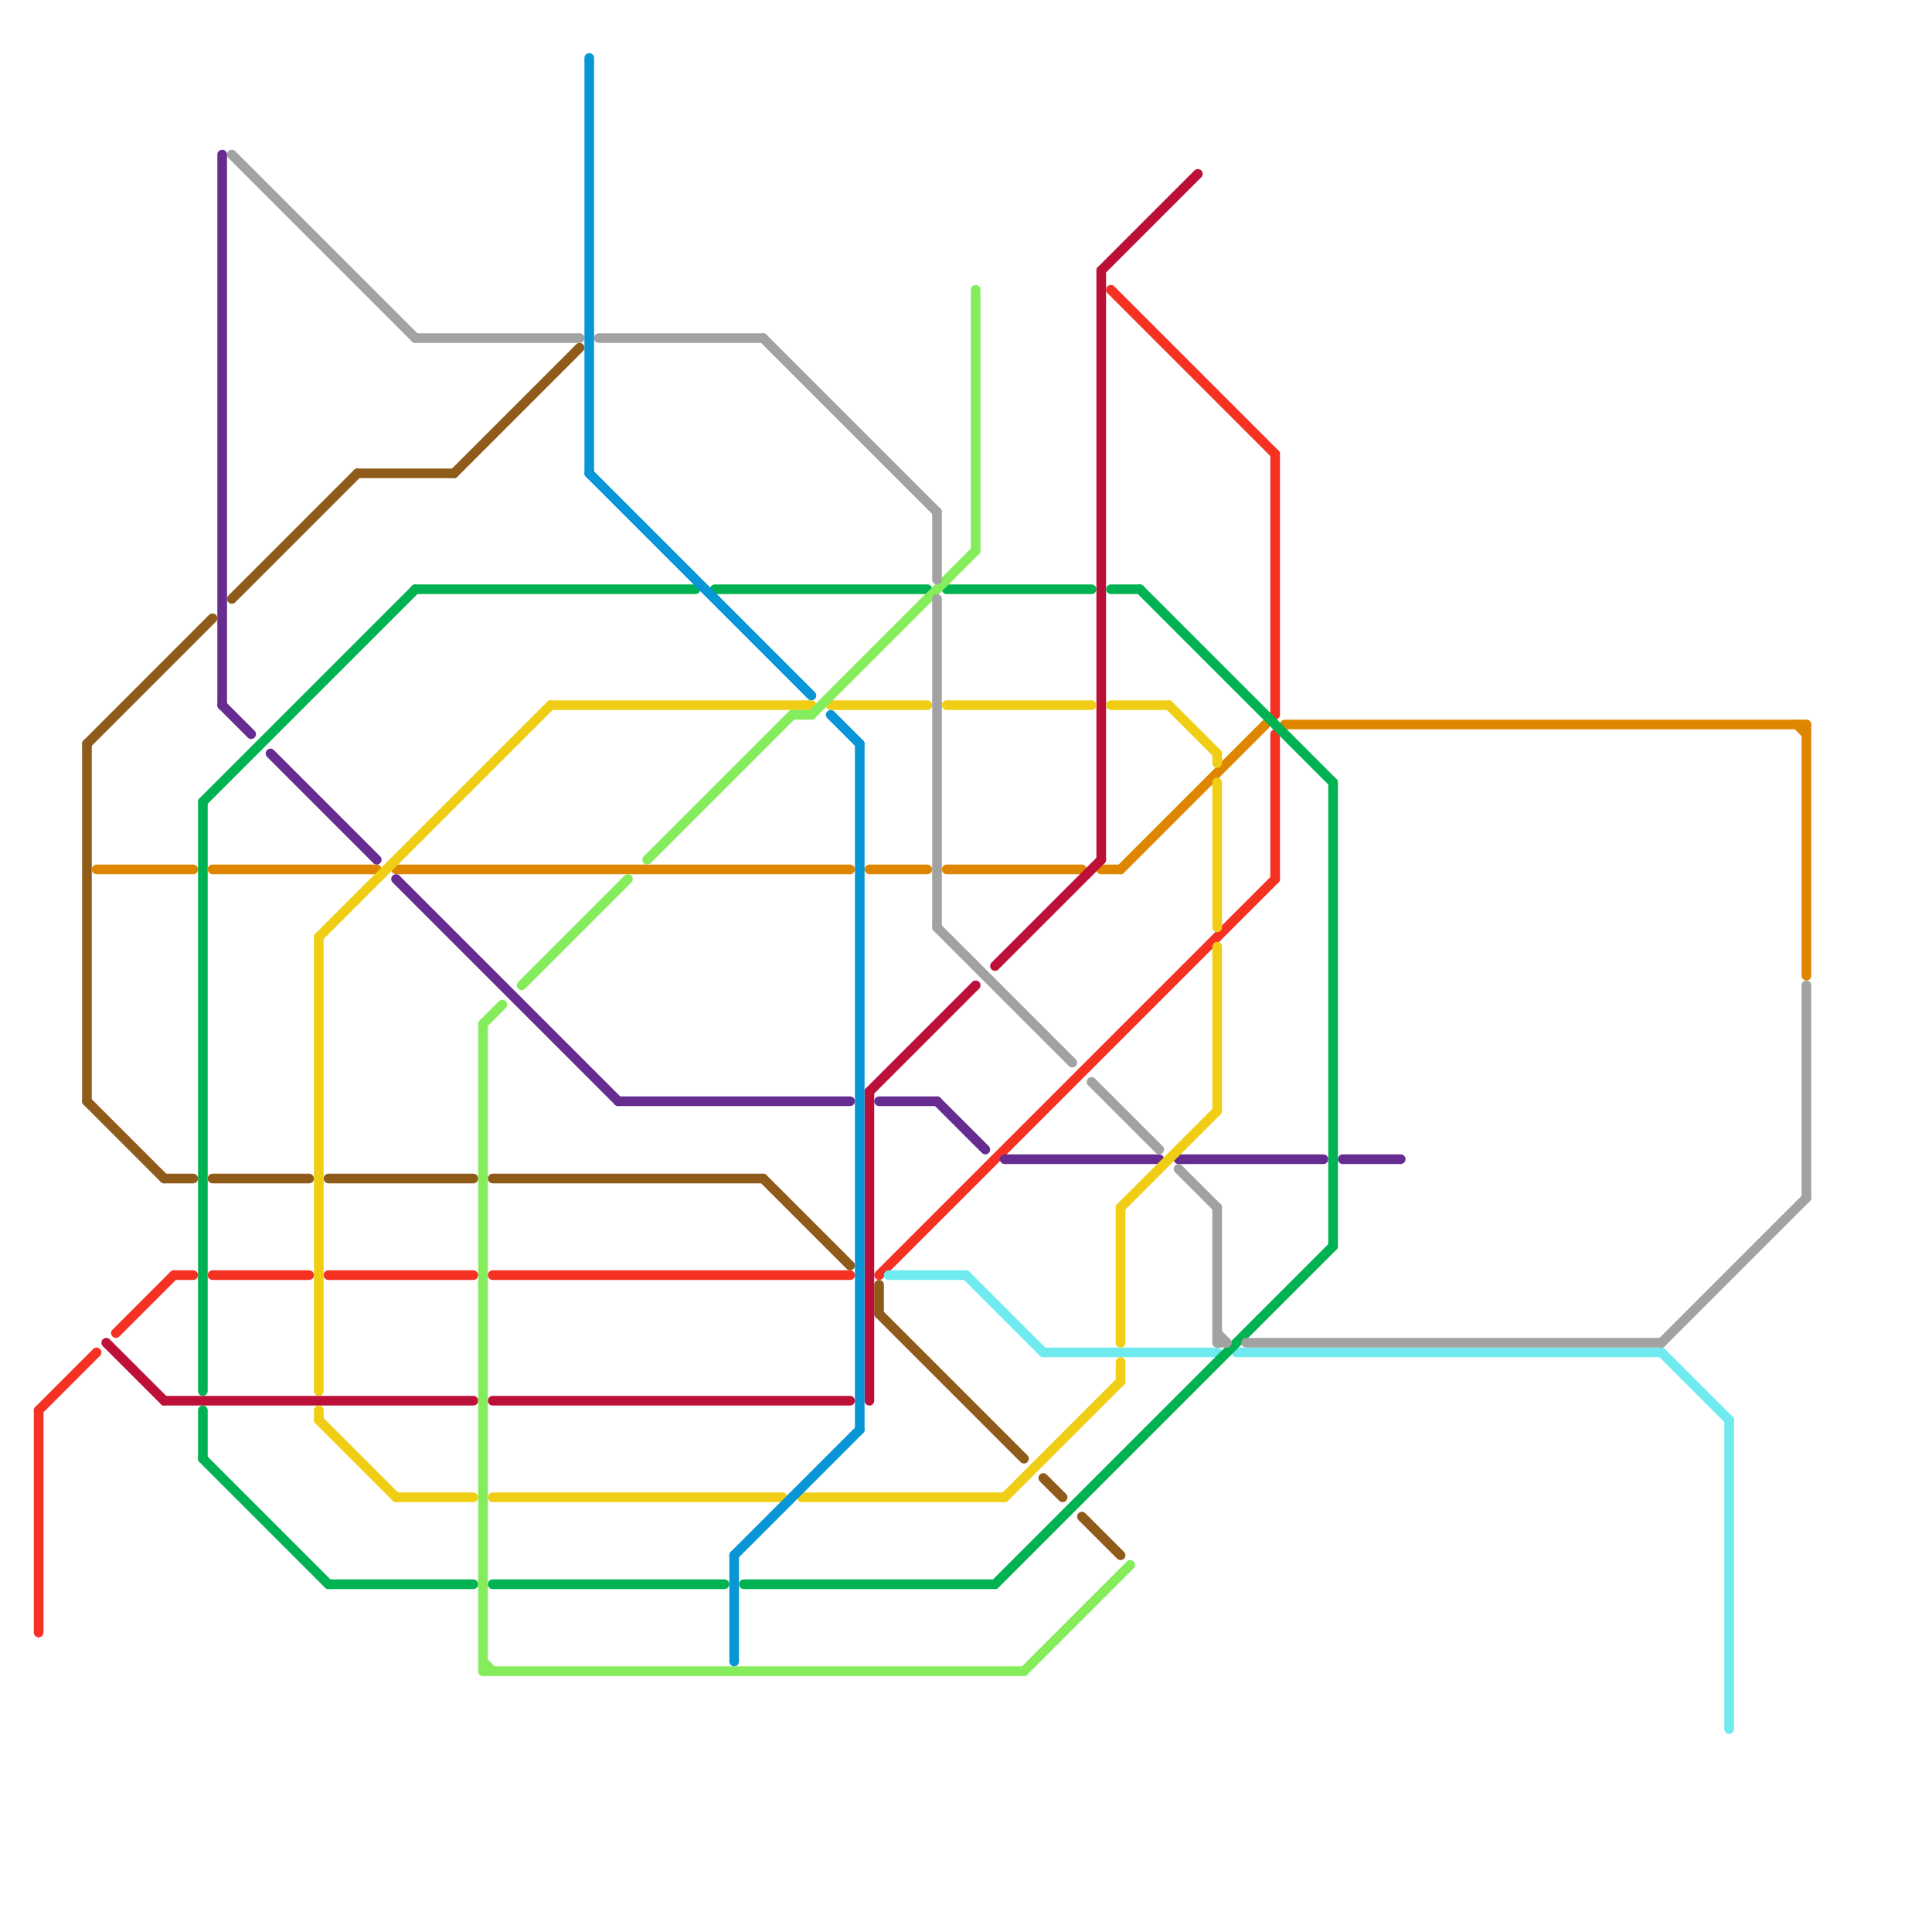 
<svg version="1.1" xmlns="http://www.w3.org/2000/svg" viewBox="0 0 200 200">
<style>line { stroke-width: 1; fill: none; stroke-linecap: round; stroke-linejoin: round; } .c0 { stroke: #8f5b1a } .c1 { stroke: #f43123 } .c2 { stroke: #df8600 } .c3 { stroke: #bd1038 } .c4 { stroke: #662c90 } .c5 { stroke: #6febf0 } .c6 { stroke: #f0ce15 } .c7 { stroke: #00b251 } .c8 { stroke: #85ed5b } .c9 { stroke: #a2a2a2 } .c10 { stroke: #0896d7 }</style><line class="c0" x1="91" y1="136" x2="106" y2="151"/><line class="c0" x1="9" y1="77" x2="22" y2="64"/><line class="c0" x1="9" y1="114" x2="17" y2="122"/><line class="c0" x1="22" y1="122" x2="32" y2="122"/><line class="c0" x1="108" y1="153" x2="110" y2="155"/><line class="c0" x1="34" y1="122" x2="49" y2="122"/><line class="c0" x1="47" y1="49" x2="60" y2="36"/><line class="c0" x1="91" y1="133" x2="91" y2="136"/><line class="c0" x1="24" y1="62" x2="37" y2="49"/><line class="c0" x1="112" y1="157" x2="116" y2="161"/><line class="c0" x1="17" y1="122" x2="20" y2="122"/><line class="c0" x1="79" y1="122" x2="88" y2="131"/><line class="c0" x1="37" y1="49" x2="47" y2="49"/><line class="c0" x1="9" y1="77" x2="9" y2="114"/><line class="c0" x1="51" y1="122" x2="79" y2="122"/><line class="c1" x1="34" y1="132" x2="49" y2="132"/><line class="c1" x1="51" y1="132" x2="88" y2="132"/><line class="c1" x1="22" y1="132" x2="32" y2="132"/><line class="c1" x1="4" y1="146" x2="4" y2="169"/><line class="c1" x1="91" y1="132" x2="132" y2="91"/><line class="c1" x1="18" y1="132" x2="20" y2="132"/><line class="c1" x1="132" y1="47" x2="132" y2="74"/><line class="c1" x1="132" y1="76" x2="132" y2="91"/><line class="c1" x1="4" y1="146" x2="10" y2="140"/><line class="c1" x1="115" y1="30" x2="132" y2="47"/><line class="c1" x1="12" y1="138" x2="18" y2="132"/><line class="c2" x1="10" y1="90" x2="20" y2="90"/><line class="c2" x1="98" y1="90" x2="112" y2="90"/><line class="c2" x1="133" y1="75" x2="187" y2="75"/><line class="c2" x1="114" y1="90" x2="116" y2="90"/><line class="c2" x1="41" y1="90" x2="88" y2="90"/><line class="c2" x1="22" y1="90" x2="39" y2="90"/><line class="c2" x1="187" y1="75" x2="187" y2="101"/><line class="c2" x1="116" y1="90" x2="131" y2="75"/><line class="c2" x1="186" y1="75" x2="187" y2="76"/><line class="c2" x1="90" y1="90" x2="96" y2="90"/><line class="c3" x1="114" y1="28" x2="114" y2="89"/><line class="c3" x1="114" y1="28" x2="124" y2="18"/><line class="c3" x1="90" y1="113" x2="101" y2="102"/><line class="c3" x1="90" y1="113" x2="90" y2="145"/><line class="c3" x1="51" y1="145" x2="88" y2="145"/><line class="c3" x1="11" y1="139" x2="17" y2="145"/><line class="c3" x1="103" y1="100" x2="114" y2="89"/><line class="c3" x1="17" y1="145" x2="49" y2="145"/><line class="c4" x1="64" y1="114" x2="88" y2="114"/><line class="c4" x1="23" y1="73" x2="26" y2="76"/><line class="c4" x1="41" y1="91" x2="64" y2="114"/><line class="c4" x1="104" y1="120" x2="120" y2="120"/><line class="c4" x1="28" y1="78" x2="39" y2="89"/><line class="c4" x1="91" y1="114" x2="97" y2="114"/><line class="c4" x1="23" y1="16" x2="23" y2="73"/><line class="c4" x1="139" y1="120" x2="145" y2="120"/><line class="c4" x1="97" y1="114" x2="102" y2="119"/><line class="c4" x1="122" y1="120" x2="137" y2="120"/><line class="c5" x1="179" y1="147" x2="179" y2="179"/><line class="c5" x1="100" y1="132" x2="108" y2="140"/><line class="c5" x1="172" y1="140" x2="179" y2="147"/><line class="c5" x1="128" y1="140" x2="172" y2="140"/><line class="c5" x1="92" y1="132" x2="100" y2="132"/><line class="c5" x1="108" y1="140" x2="126" y2="140"/><line class="c6" x1="116" y1="125" x2="126" y2="115"/><line class="c6" x1="86" y1="73" x2="96" y2="73"/><line class="c6" x1="33" y1="147" x2="41" y2="155"/><line class="c6" x1="126" y1="81" x2="126" y2="96"/><line class="c6" x1="126" y1="78" x2="126" y2="79"/><line class="c6" x1="116" y1="141" x2="116" y2="143"/><line class="c6" x1="57" y1="73" x2="84" y2="73"/><line class="c6" x1="33" y1="97" x2="33" y2="144"/><line class="c6" x1="41" y1="155" x2="49" y2="155"/><line class="c6" x1="104" y1="155" x2="116" y2="143"/><line class="c6" x1="121" y1="73" x2="126" y2="78"/><line class="c6" x1="126" y1="98" x2="126" y2="115"/><line class="c6" x1="115" y1="73" x2="121" y2="73"/><line class="c6" x1="116" y1="125" x2="116" y2="139"/><line class="c6" x1="83" y1="155" x2="104" y2="155"/><line class="c6" x1="51" y1="155" x2="81" y2="155"/><line class="c6" x1="33" y1="97" x2="57" y2="73"/><line class="c6" x1="33" y1="146" x2="33" y2="147"/><line class="c6" x1="98" y1="73" x2="113" y2="73"/><line class="c7" x1="138" y1="81" x2="138" y2="129"/><line class="c7" x1="98" y1="61" x2="113" y2="61"/><line class="c7" x1="21" y1="83" x2="43" y2="61"/><line class="c7" x1="51" y1="164" x2="75" y2="164"/><line class="c7" x1="103" y1="164" x2="138" y2="129"/><line class="c7" x1="77" y1="164" x2="103" y2="164"/><line class="c7" x1="43" y1="61" x2="72" y2="61"/><line class="c7" x1="118" y1="61" x2="138" y2="81"/><line class="c7" x1="74" y1="61" x2="96" y2="61"/><line class="c7" x1="21" y1="83" x2="21" y2="144"/><line class="c7" x1="21" y1="151" x2="34" y2="164"/><line class="c7" x1="34" y1="164" x2="49" y2="164"/><line class="c7" x1="115" y1="61" x2="118" y2="61"/><line class="c7" x1="21" y1="146" x2="21" y2="151"/><line class="c8" x1="101" y1="30" x2="101" y2="57"/><line class="c8" x1="67" y1="89" x2="82" y2="74"/><line class="c8" x1="50" y1="106" x2="50" y2="173"/><line class="c8" x1="50" y1="173" x2="106" y2="173"/><line class="c8" x1="50" y1="172" x2="51" y2="173"/><line class="c8" x1="50" y1="106" x2="52" y2="104"/><line class="c8" x1="54" y1="102" x2="65" y2="91"/><line class="c8" x1="84" y1="74" x2="101" y2="57"/><line class="c8" x1="82" y1="74" x2="84" y2="74"/><line class="c8" x1="106" y1="173" x2="117" y2="162"/><line class="c9" x1="97" y1="53" x2="97" y2="60"/><line class="c9" x1="187" y1="102" x2="187" y2="124"/><line class="c9" x1="43" y1="35" x2="60" y2="35"/><line class="c9" x1="97" y1="62" x2="97" y2="96"/><line class="c9" x1="97" y1="96" x2="111" y2="110"/><line class="c9" x1="172" y1="139" x2="187" y2="124"/><line class="c9" x1="62" y1="35" x2="79" y2="35"/><line class="c9" x1="129" y1="139" x2="172" y2="139"/><line class="c9" x1="79" y1="35" x2="97" y2="53"/><line class="c9" x1="126" y1="125" x2="126" y2="139"/><line class="c9" x1="113" y1="112" x2="120" y2="119"/><line class="c9" x1="122" y1="121" x2="126" y2="125"/><line class="c9" x1="126" y1="138" x2="127" y2="139"/><line class="c9" x1="24" y1="16" x2="43" y2="35"/><line class="c9" x1="126" y1="139" x2="127" y2="139"/><line class="c10" x1="76" y1="161" x2="76" y2="172"/><line class="c10" x1="89" y1="77" x2="89" y2="148"/><line class="c10" x1="76" y1="161" x2="89" y2="148"/><line class="c10" x1="86" y1="74" x2="89" y2="77"/><line class="c10" x1="61" y1="49" x2="84" y2="72"/><line class="c10" x1="61" y1="6" x2="61" y2="49"/>


</svg>


